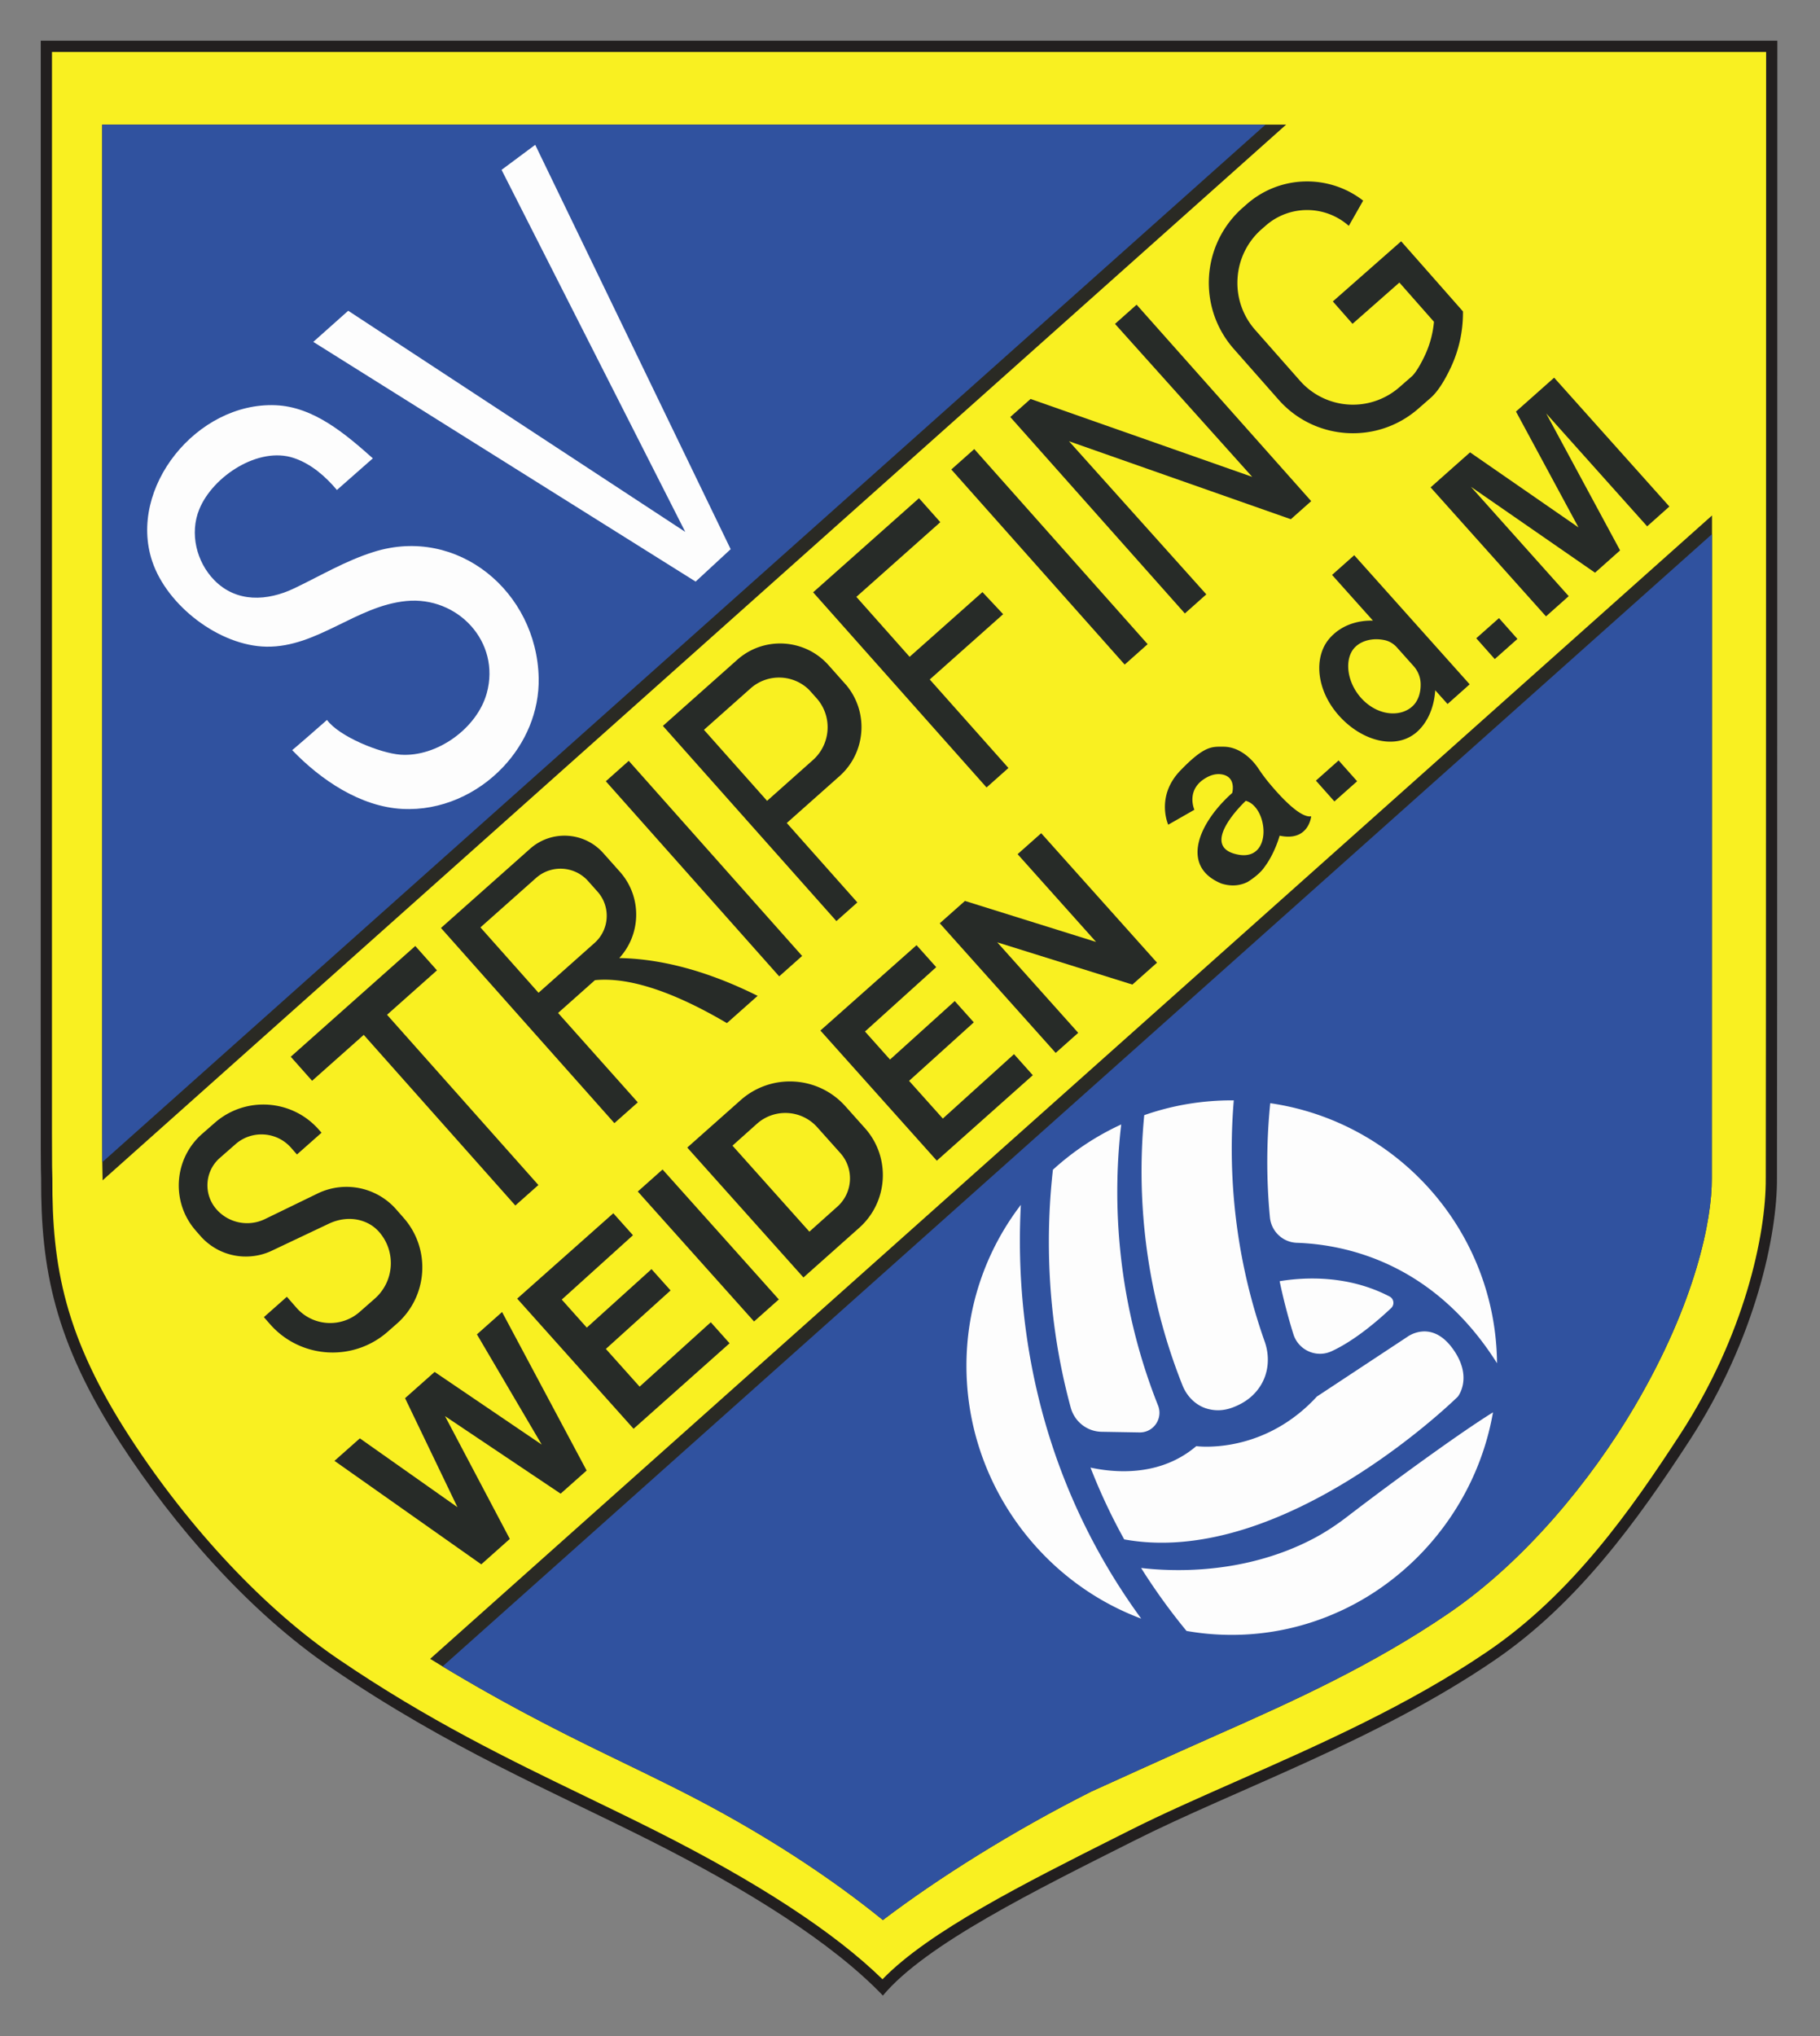 <svg xmlns="http://www.w3.org/2000/svg" width="447" height="500" fill="none"><rect width="100%" height="100%" fill="#808080" stroke="none"/><path fill="#F9F021" d="M216.785 487.973c-11.587-11.687-30.602-24.224-56.558-37.285-5.625-2.828-11.34-5.596-16.868-8.267-19.09-9.228-38.83-18.775-60.986-33.857-18.054-12.24-36.815-32.169-51.474-54.684-16.373-25.145-19.521-42.705-19.42-64.542-.108-3.402-.108-3.402-.097-66.066.007-39.773.017-104.781.007-211.89h423.757c-.004 21.164-.032 275.522-.09 277.91.093 14.193-5.413 39.346-21.256 63.671-12.046 18.502-26.669 39.439-47.8 53.762-19.438 13.232-41.813 23.105-61.556 31.821-9.471 4.18-18.423 8.127-26.397 12.142l-2.943 1.478c-23.396 11.762-47.567 23.912-58.319 35.807Z"/><path fill="#221F1F" d="M436.522 10H10.012c.025 277.389-.086 273.8.09 279.328-.1 22.163 3.251 40.125 19.642 65.299 12.85 19.732 31.205 41.071 51.855 55.067 28.752 19.578 53.221 29.746 78.011 42.218 24.164 12.161 44.943 25.239 57.233 38.088 10.425-12.544 37.654-25.927 61.821-38.088 24.787-12.472 59.351-24.475 88.107-44.053 20.65-13.997 35.335-34.417 48.184-54.15 16.391-25.174 21.567-50.937 21.474-64.381.065-2.011.093-279.328.093-279.328Zm-2.753 2.753c-.003 28.878-.032 273.553-.09 276.486l-.003.054v.053c.097 13.953-5.353 38.787-21.03 62.861-11.971 18.388-26.498 39.192-47.424 53.375-19.331 13.161-41.644 23.009-61.333 31.696-9.49 4.187-18.456 8.145-26.462 12.175l-2.94 1.477c-22.826 11.476-46.38 23.317-57.741 35.062-11.77-11.505-30.556-23.787-55.899-36.539-5.636-2.836-11.357-5.6-16.889-8.278-19.044-9.207-38.737-18.729-60.814-33.761-17.907-12.136-36.528-31.925-51.091-54.289-16.187-24.859-19.295-42.211-19.194-63.786v-.054l-.004-.05c-.108-3.33-.108-3.33-.097-66.044.007-39.608.018-104.215.007-210.438H433.77Z"/><path fill="#2A2A24" d="M420.478 126.57c-.018 80.643-.053 162.86-.053 162.86.064 9.855-3.865 30.323-19.037 56.049-10.526 17.858-26.817 37.913-45.832 50.808-18.431 12.544-37.446 21.227-56.648 29.71-9.637 4.248-30.882 13.91-30.882 13.91-18.99 9.547-37.539 21.173-51.184 31.545-12.43-10.103-29.323-21.467-50.453-32.104-5.715-2.872-11.49-5.661-17.062-8.361-13.996-6.772-28.358-14.225-43.677-23.669"/><path fill="#30529F" d="M420.478 131.148c-.018 79.148-.054 158.282-.054 158.282.065 9.855-3.865 30.323-19.037 56.049-10.526 17.858-26.816 37.913-45.831 50.808-18.431 12.544-37.447 21.227-56.648 29.71-9.637 4.248-30.882 13.91-30.882 13.91-18.991 9.547-37.54 21.173-51.185 31.545-12.429-10.103-29.322-21.468-50.453-32.104-5.714-2.872-11.49-5.661-17.061-8.361-13.068-6.313-26.451-13.232-40.63-21.804"/><path fill="#2A2A24" d="M25.192 289.821v-.707l-.01-.276c-.09-3.101-.1-3.707-.083-65.567 0-38.042.01-99.185 0-192.677h290.79"/><path fill="#30529F" d="M310.822 30.594 25.116 285.368c-.025-4.865-.025-17.714-.018-62.097 0-38.042.01-99.185 0-192.677"/><path fill="#FDFDFD" d="M280.288 397.442c-25.039-9.343-42.925-33.905-42.925-62.08 0-14.86 4.973-28.562 13.362-39.518-1.319 24.862 2.269 64.205 29.563 101.598ZM367.677 334.733c-15.452-24.461-36.79-29.147-49.173-29.573-3.449-.118-6.274-2.8-6.604-6.238a142.929 142.929 0 0 1 .079-28.039c31.312 4.542 55.404 31.351 55.698 63.85Z"/><path fill="#FDFDFD" d="m279.872 351.722-9.31-.158c-3.571-.057-6.651-2.492-7.586-5.937-6.386-23.428-5.952-44.516-4.374-58.405a65.376 65.376 0 0 1 16.774-11.12c-1.918 16.247-1.911 41.429 9.042 68.998 1.273 3.205-1.101 6.679-4.546 6.622ZM358.053 342.929s-9.849 9.73-24.422 19.044a142.627 142.627 0 0 1-4.671 2.871c-5.948 3.506-12.512 6.794-19.403 9.3a85.754 85.754 0 0 1-7.858 2.449c-8.379 2.165-17.062 2.947-25.587 1.394a144.32 144.32 0 0 1-8.278-17.631c5.123 1.111 14.218 2.022 22.303-2.671a24.316 24.316 0 0 0 3.671-2.596s1.366.194 3.635.111c4.589-.157 12.903-1.423 20.998-7.693a39.29 39.29 0 0 0 4.983-4.589l22.239-14.674s5.736-4.359 11.013 2.753c5.277 7.113 1.377 11.932 1.377 11.932Z"/><path fill="#FDFDFD" d="M366.687 346.789c-2.359 13.501-8.848 25.68-18.097 35.105a62.721 62.721 0 0 1-3.069 2.926c-4.955 4.452-10.573 8.159-16.692 10.923h-.011a63.46 63.46 0 0 1-26.293 5.69c-3.79 0-7.5-.33-11.114-.972a150.466 150.466 0 0 1-11.153-15.455c5.664.66 15.631 1.137 26.716-1.459a69.967 69.967 0 0 0 8.106-2.424 64.081 64.081 0 0 0 7.396-3.276c3.094-1.617 6.005-3.571 8.765-5.711.578-.449 1.248-.954 1.983-1.513 1.194-.918 2.578-1.954 4.094-3.094 8.726-6.532 21.916-16.115 29.369-20.74ZM341.677 321.185c-2.829 2.678-8.784 7.926-14.66 10.612-3.742 1.713-8.138-.284-9.36-4.213a140.817 140.817 0 0 1-3.374-12.996c5.951-.982 16.725-1.606 27.01 3.765 1.065.555 1.255 2.004.384 2.832ZM310.618 329.426c1.222 3.456 1.014 7.331-.832 10.493-1.384 2.366-3.642 4.464-7.26 5.754-2.194.785-4.219.75-6.041.226-2.803-.806-4.979-3.022-6.058-5.732-10.397-26.096-10.978-50.062-9.397-66.346 6.873-2.409 14.272-3.689 21.984-3.632.003 0 .003.004.007.008-1.266 15.089-.563 36.155 7.597 59.229Z"/><path fill="#272B28" d="m97.438 325.051-2.258 1.983c-8.508 7.442-21.44 6.589-28.882-1.918l-1.488-1.7 5.647-5.001 2.359 2.7c4 4.56 10.938 5.019 15.502 1.029l3.707-3.252a11.596 11.596 0 0 0 3.965-8.744c0-2.718-.947-5.442-2.875-7.647-1.255-1.434-2.822-2.345-4.55-2.829-2.588-.727-5.36-.355-7.79.793l-14.025 6.643a14.564 14.564 0 0 1-4.994 1.359 14.767 14.767 0 0 1-9.977-2.679 14.68 14.68 0 0 1-2.56-2.312l-1.14-1.305c-6.13-6.994-5.42-17.638 1.57-23.762l3.094-2.707c7.536-6.6 18.99-5.836 25.587 1.7l.641.731-6.037 5.342-1.427-1.628c-3.524-4.022-9.64-4.427-13.663-.903l-3.853 3.377c-3.707 3.248-4.084 8.891-.836 12.602a10.026 10.026 0 0 0 11.92 2.412L78 293.058a15.714 15.714 0 0 1 2.488-.965 16.213 16.213 0 0 1 11.454.847 16.225 16.225 0 0 1 5.385 4.036l1.836 2.094c6.7 7.643 5.929 19.281-1.725 25.981ZM132.231 290.973l-5.661 5.03-37.234-41.896-12.684 11.272-5.242-5.905 30.588-27.193 5.324 5.984-12.261 10.906M140.674 236.3l-8.407 7.471-2.86-3.223-11.408-12.831 13.637-12.121c3.743-3.334 9.49-2.994 12.821.76l2.305 2.588c3.273 3.682 2.943 9.325-.746 12.602l-5.342 4.754Zm37.859 14.921 7.547-6.697c-13.685-6.819-25.039-9.124-33.98-9.278 5.417-5.894 5.593-15.054.169-21.167l-4.105-4.607c-4.672-5.259-12.727-5.736-17.987-1.054l-21.872 19.439 23.055 25.945 19.539 21.98 5.747-5.101-19.578-21.955 9.049-8.049c6.553-.67 16.778 1.33 32.416 10.544ZM197.01 234.728l-5.635 5.012-42.584-47.908 5.636-5.012 42.583 47.908ZM199.653 186.629l-11.254 10.013-15.502-17.438 11.437-10.167c4.187-3.718 10.49-3.506 14.408.376l1.811 2.026c3.947 4.435 3.542 11.235-.9 15.19Zm11.279-3.553c1.441-4.919.505-10.425-2.929-14.663-.018-.029-.044-.057-.061-.082l-4.453-5.005c-3.807-4.277-9.407-6.009-14.667-5.084a15.788 15.788 0 0 0-7.754 3.764l-18.256 16.234 42.613 47.929 5.148-4.582-17.337-19.503 12.931-11.49a15.98 15.98 0 0 0 4.765-7.518ZM247.679 188.573l-5.378 4.783-42.594-47.918 26.003-23.11 5.237 5.89-20.621 18.338 13.078 14.72 17.89-15.892 5.084 5.424-18.026 16.033M281.866 158.173l-5.636 5.012-42.584-47.907 5.636-5.012 42.584 47.907ZM359.311 76.467v.366c0 4.607-1.011 9.178-2.965 13.354-1.351 2.883-3.065 5.837-4.947 7.49l-3.058 2.67c-10.103 8.845-25.458 7.855-34.335-2.222L303.022 85.67c-8.985-10.196-7.977-25.752 2.248-34.71l.975-.854c8.231-7.202 20.227-7.324 28.551-.842l-3.524 6.195a15.42 15.42 0 0 0-10.242-3.883 15.362 15.362 0 0 0-10.153 3.818l-.979.853a17.405 17.405 0 0 0-5.948 12.06 17.391 17.391 0 0 0 4.342 12.72l10.984 12.455a17.354 17.354 0 0 0 13.025 5.883c4.191 0 8.249-1.534 11.415-4.305l3.058-2.671c.219-.194 1.413-1.348 3.212-5.184a24.623 24.623 0 0 0 2.202-8.196l-8.49-9.63-11.508 10.132-4.836-5.496 11.508-10.131 5.266-4.636 4.847 5.489M317.034 127.492l-54.479-19.145 33.722 37.594-5.27 4.689-42.878-48.237 4.99-4.435 54.418 19.126-33.685-37.553 5.306-4.719 42.877 48.238"/><path fill="#FDFDFD" d="M123.616 188.283c-6.295 6.697-15.333 10.848-24.816 10.343-10.253-.549-19.947-7.052-27.035-14.434.029.029 7.658-6.6 8.547-7.414 2.965 4.076 13.082 8.174 18.05 8.529 8.96.638 18.833-6.5 21.196-15.122 3.456-12.616-7.181-23.819-19.75-22.611-12.312 1.18-21.873 11.397-34.356 11.211-11.53-.172-24.407-10.031-28.064-20.962-6.038-18.033 10.974-39.114 30.29-38.325 9.26.376 16.975 6.88 23.895 13.043-2.94 2.592-5.883 5.18-8.823 7.768-2.865-3.398-6.364-6.424-10.576-7.844-8.669-2.925-19.923 4.482-23.232 12.591-2.405 5.887-.71 12.899 3.686 17.395 5.446 5.568 13.017 5.18 19.657 2 6.536-3.126 12.533-6.743 19.496-8.93 20.625-6.489 40.092 9.798 40.522 30.961.165 8.271-3.23 15.993-8.687 21.801ZM180.269 135l-9.342 8.637-95.091-59.599 9.626-8.575 81.116 53.206-44.24-87.164 9.364-6.966"/><path stroke="#30529F" stroke-miterlimit="10" stroke-width="1.333" d="m180.269 135.004-9.342 8.637-95.091-59.599 9.626-8.575 81.116 53.206-44.24-87.164 9.364-6.966 48.567 100.461Z"/><path fill="#272B28" d="m137.692 366.758-28.394-19.033 15.914 30.147-7.012 6.242-36.052-25.411 6.235-5.525 23.97 16.904-12.867-26.77 7.26-6.446 26.303 17.843-15.914-27.064 6.177-5.489 20.769 38.924M179.186 329.835l-23.579 20.991-28.587-31.958 23.614-20.962 4.826 5.396-17.492 15.803 6.149 6.883 15.896-14.362 4.682 5.231-15.896 14.362 8.289 9.26 17.481-15.81M191.282 319.067l-6.084 5.414-28.552-31.911 6.084-5.414 28.552 31.911ZM179.902 281.306l5.983-5.352c4.324-3.865 10.963-3.496 14.828.828l5.675 6.345c3.431 3.836 3.105 9.727-.731 13.158l-6.869 6.141-18.886-21.12Zm1.993-11.164-13.1 11.634 28.534 31.9 13.698-12.193c7.16-6.374 7.783-17.348 1.391-24.493l-4.8-5.367c-6.704-7.493-18.205-8.156-25.723-1.481ZM253.661 264.01l-23.576 20.988-28.591-31.958 23.615-20.962 4.829 5.399-17.495 15.803 6.148 6.884 15.897-14.362 4.682 5.23-15.896 14.362 8.288 9.261 17.485-15.814M284.171 236.378l-5.801 5.159-.247.219-33.187-10.372 19.879 22.221-5.535 4.929-28.469-31.828 6.184-5.489 32.208 10.067-19.273-21.55 5.797-5.148M304.079 209.845c-10.182-1.954 1.889-13.208 1.889-13.208 5.507 1.477 6.726 14.86-1.889 13.208Zm7.321-17.951a43.065 43.065 0 0 1-2.42-3.316c-1.295-1.936-4.389-5.231-8.519-5.231-2.753 0-4.581-.347-10.554 5.848-6.148 6.377-2.983 13.307-2.983 13.307l6.425-3.671s-2.363-5.202 3.301-8.081c.979-.494 2.083-.77 3.173-.641 3.962.473 2.815 4.592 2.815 4.592-8.483 7.572-12.731 18.126-2.635 22.256 2.523.789 4.671.488 6.471-.43l.007-.01s2.81-1.682 4.105-3.654c1.29-1.971.007 0 .018-.007 2.567-3.47 3.678-7.665 3.678-7.665 7.17 1.542 7.754-4.754 7.754-4.754-2.778.495-7.926-5.241-10.636-8.543ZM333.32 191.831l-5.582 4.958-4.543-5.112 5.579-4.958 4.546 5.112ZM347.068 173.262c-2.782 2.789-8.235 2.678-12.308-1.388-4.065-4.072-4.729-10.185-1.947-12.967 1.664-1.663 4.432-2.33 7.26-1.724 1.165.251 2.212.889 3.008 1.778l4.094 4.582a6.751 6.751 0 0 1 1.739 4.248c.079 2.187-.563 4.191-1.846 5.471Zm-14.466-36.934-5.442 4.84 10.042 11.221c-3.901-.082-7.895 1.158-10.702 4.406-3.893 4.525-3.259 12.602 2.295 18.862 5.266 5.929 12.92 8.249 18.061 4.929.018 0 .036-.011.054-.039.265-.165.523-.355.782-.56.523-.43 1.007-.907 1.441-1.43 2.036-2.395 3.155-5.672 3.366-9.067l3.03 3.377 5.431-4.836M372.692 156.886l-5.572 4.947-4.542-5.112 5.579-4.948 4.535 5.113ZM404.548 129.238l-24.798-27.72 18.151 33.628-6.155 5.478-30.481-21.098 24.017 26.856-5.579 4.965-28.34-31.674 5.589-4.966 4.102-3.635 26.633 18.431-15.355-28.451 3.901-3.46 5.471-4.858 28.304 31.639"/></svg>